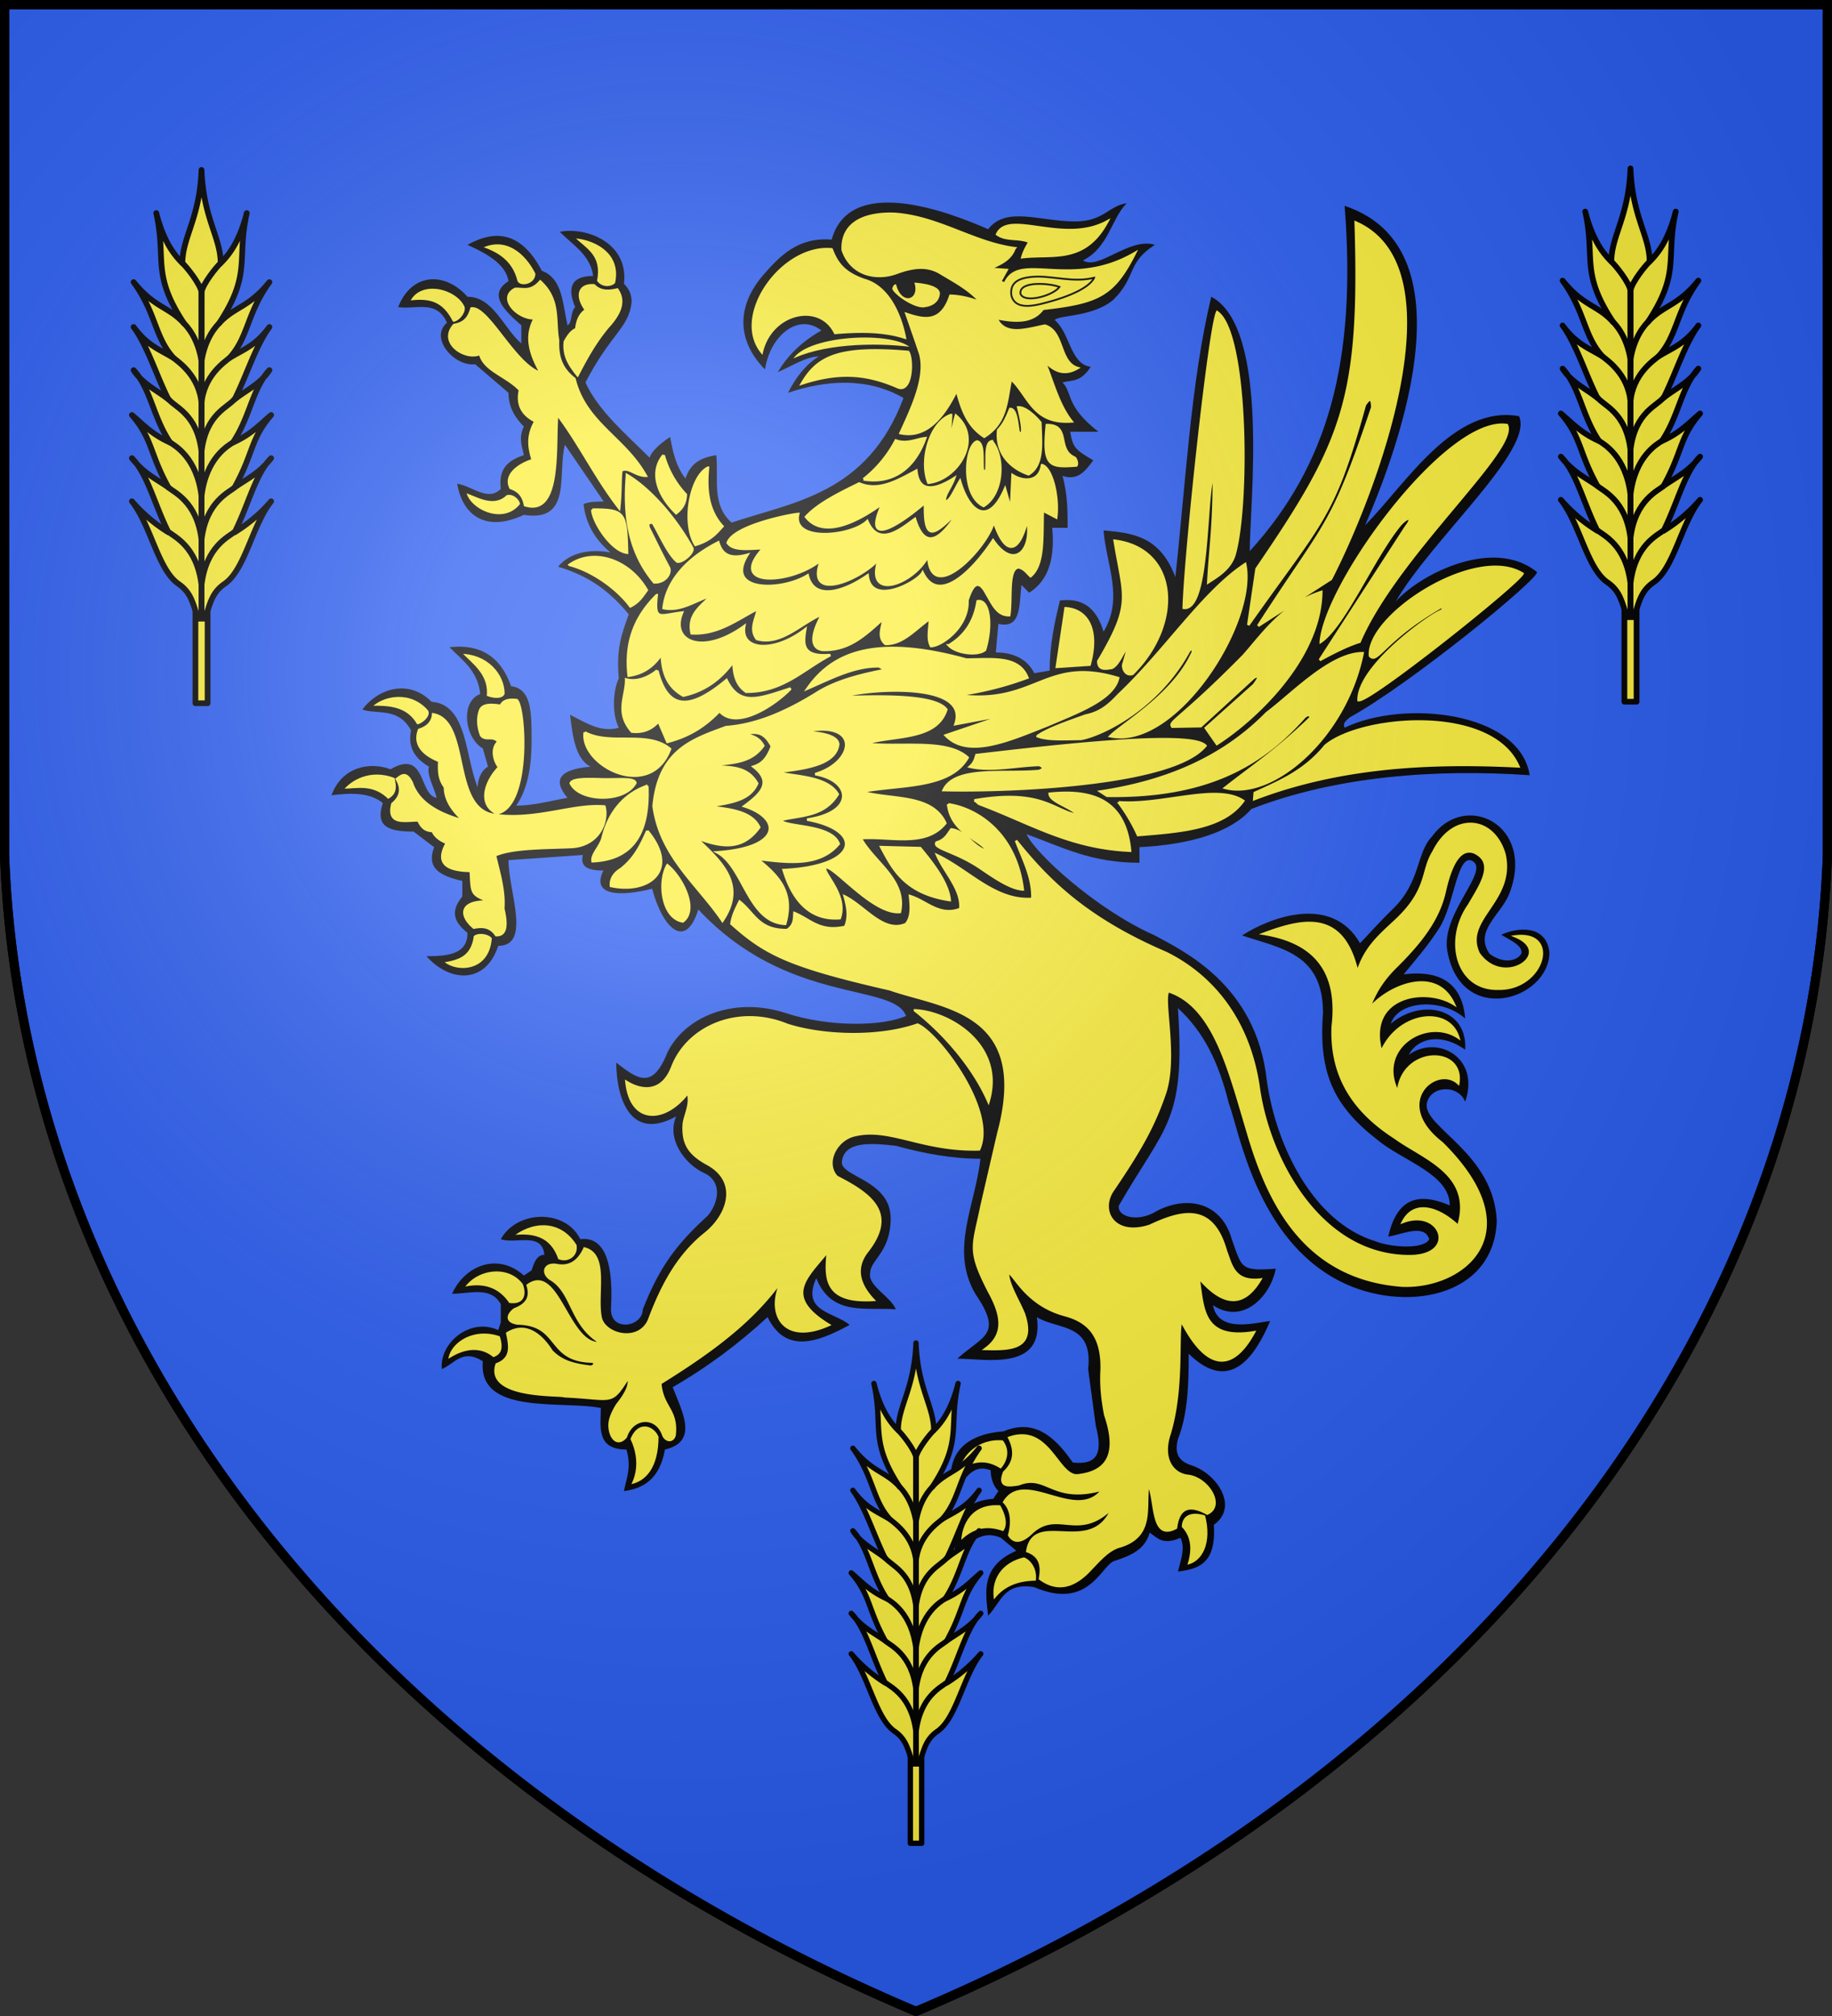 <svg xmlns="http://www.w3.org/2000/svg" xmlns:xlink="http://www.w3.org/1999/xlink" width="600" height="660" fill="#2b5df2" stroke="#000" stroke-width="3"><rect width="100%" height="100%" fill="#333333" stroke="none"/><defs><radialGradient id="e" cx="221" cy="226" r="300" gradientTransform="translate(-77 -85)scale(1.35)" gradientUnits="userSpaceOnUse"><stop offset="0" stop-color="#fff" stop-opacity=".3"/><stop offset=".2" stop-color="#fff" stop-opacity=".25"/><stop offset=".6" stop-color="#666" stop-opacity=".13"/><stop offset="1" stop-opacity=".13"/></radialGradient><g id="b" stroke-linejoin="round" stroke-width="3.3"><path d="M303.5 465v-90h-7v90Z"/><path d="M287 396c-12-8-16-34-27-48q9 10.5 21 18c-7.1-14.2-11.05-29.97-18.14-39.63 6.05 6.49 12.1 9.31 18.14 13.63-11-20-9-28-21-42 6 5 11 11 22 16-8.8-13.2-10.63-27.17-17.75-37.82 5.07 5.38 11.9 8.77 16.75 12.82-7-14-12-31-20-42 8 11 15 13 23 18-11-12-10-26-23-44 12 15 20 14 29 24-19-29-10-37-16-64 4 16 10 24 15 29 0-15 10-26 11-54 1 28 11 39 11 54 5-5 11-13 15-29-6 27 3 35-16 64 9-10 17-9 29-24-13 18-12 32-23 44 8-5 15-7 23-18-8 11-13 28-20 42 4.86-4.05 11.68-7.44 16.75-12.82-7.12 10.65-8.95 24.62-17.75 37.82 11-5 16-11 22-16-12 14-10 22-21 42 6.05-4.32 12.1-7.14 18.14-13.63-7.1 9.66-11.04 25.43-18.14 39.63q12-7.5 21-18c-11 14-15 40-27 48-6.96 4.97-7.99 10.93-10.95 19.85l-.05.15h-4l-.05-.15c-2.96-8.92-3.99-14.88-10.95-19.85Zm-26-124a35.4 35.4 0 0 1 3.25 4.18A27 27 0 0 1 261 272Zm-1 51a29 29 0 0 1 2.86 3.37A50 50 0 0 1 260 323Zm75.75-46.82A35.4 35.4 0 0 1 339 272a27 27 0 0 1-3.25 4.18Zm1.39 50.19c.9-1.23 1.85-2.36 2.86-3.37a50 50 0 0 1-2.86 3.37Z"/><path id="a" d="m300 417.03.1-190.54m-.11.24c-.84-4.88-8.7-14.74-11.1-16.87m11.16 57.12c-2.18-13.74-8.41-20.5-10.8-22.77m10.83 47.55c-1.26-16.75-13.77-24.74-16.18-26.87m16.13 54.42c-2.63-22.58-15.86-25.8-19.26-30.88m19.24 56.69c-2.62-22.59-15.6-29.55-18.16-31.3m18.14 56.42c-2.63-22.59-16.62-27.73-19.08-30.36M300 396.5c-2.63-22.6-15.88-28.02-18.88-30.74"/><use xlink:href="#a" x="-600" transform="scale(-1 1)"/></g></defs><path id="d" d="M1.5 1.5h597V280A570 445 0 0 1 300 658.5 570 445 0 0 1 1.5 280Z"/><g fill="#fcef3c"><use xlink:href="#b" id="c" transform="matrix(.57 0 0 .565 -105 -32.5)"/><g stroke-width="1"><path fill="#000" stroke="none" d="M455.5 335.15c10.08-8.5 25.2-5.1 24.36 8.5-8.4-5.95-15.96-3.4-18.48 1.7 9.24-6.8 23.52.85 18.48 15.3-2.52-5.95-11.76-5.1-12.6.85-.84 7.65 22.109 16.21 22.949 38.31-1.017 25.33-30.744 30.013-51.14 19.754-27.778-13.974-33.347-50.1-36.598-58.26-3.31-13.506-8.291-23.604-16.691-31.254 2.52 37.4-4.2 38.25-19.32 64.6-.84 3.4 5.88 5.95 12.6 1.7 10.08-5.1 21-2.55 24.36 9.35 3.36 9.35 2.638 10.506 14.398 9.656-1.714 9.163-10.904 18.479-20.564 11.934 1.781 9.503 14.432 5.534 18.732 5.21-5.208 12.207-13.448 23.69-26.678 10.677 0 9.35-.168 19.473-3.528 27.973-.84 3.4-.84 6.8 4.2 8.5 8.4 2.55 15.96 13.6 7.56 19.55.84 12.75-5.04 14.45-11.76 15.3.84-3.4 2.52-7.65.84-11.05-5.88 2.55-7.56 0-10.08-1.7-1.68 5.95-6.72 7.65-11.76 9.35-4.2 1.7-8.4 16.15-26.04 8.5-10.08-1.7-10.92 5.1-15.12 9.35-.84-7.65-2.52-16.15 9.24-21.25l-5.04-4.25c-5.88-2.55-10.08.85-15.12 6.8 0-9.35 0-18.7 12.6-19.55l1.68-2.55c-1.68-1.7-2.52-4.25-2.52-6.8-6.72-2.55-8.4 4.25-12.6 6.8-2.52-12.75 5.04-18.7 16.8-19.55 10.08-4.25 16.8 1.7 22.68 10.2 7.56.85 10.08-2.55 7.56-11.9l-2.52-18.7c1.68-15.3-10.08-12.75-16.8-17 2.52 17.85-16.8 13.6-26.04 13.6 8.4-7.65 15.12-7.65 5.88-21.25-8.4-14.45 0-28.9 1.68-44.2-9.24 0-18.48-1.7-27.72-4.25-7.56-.85-16.8-1.7-17.64 5.1-.84 5.1 15.96 5.95 15.96 18.7 0 11.05-6.72 13.6-6.72 17.85-.84 4.25 6.72 7.65 8.4 11.9-9.24-.85-21 2.55-26.04-10.2-5.04 11.05 5.88 11.05 10.92 15.3-10.92 5.95-21 9.35-26.88-2.55-9.24 8.5-19.32 16.15-31.08 22.95 3.36 8.5 8.4 17.85-2.52 20.4-1.68 9.35-6.72 12.75-13.44 13.6.84-4.25 2.52-7.65.84-13.6-10.08 0-8.4-7.65-8.4-13.6-12.6-2.55-40.32 2.55-38.64-15.3-6.72-4.25-9.24.85-13.44 2.55-.84-8.5 9.24-17 18.48-12.75l.84-2.55v-5.95c-3.36-5.95-10.08-3.4-15.96-3.4 4.2-9.35 15.12-13.6 23.52-5.95l2.52-1.7c.84-2.55 1.68-5.1 4.2-5.1-.84-7.65-9.24-3.4-14.28-5.1 5.04-9.35 21-10.2 26.04 0 6.72-.85 10.92 5.1 10.08 22.1-.84 8.5 10.34 6.758 10.357.96 5.897-15.24 12.264-22.473 21.504-30.973 3.923-5.1 4.04-11.305-1.369-13.753-6.3-2.848-12.457-11.152-9.164-18.564-15.204 8.466-19.572-6.273-19.648-17.57 6.72 5.1 11.76 9.35 16.8-3.4 5.88-11.9 22.025-18.3 38.716-12.835 14.43 4.709 31.844 4.335 39.404.935-4.2-11.05-38.64-3.4-68.04-34.85-4.2 13.6-11.76 5.95-15.12-6.8-10.08 2.55-20.16 2.55-15.96-5.95-5.88 0-7.56-1.7-6.72-5.1l-24.36 1.7c0 10.2 7.56 28.05-3.36 28.05-4.2 12.75-15.96 11.9-23.52 3.4 7.56 0 13.44-.85 13.44-7.65-4.2-3.4-5.88-6.8-1.68-11.9v-5.1c-7.56-1.7-11.76-4.25-9.24-11.05l-6.72-5.1c-8.4 0-12.6-1.7-10.08-9.35-4.2-3.4-10.08-3.4-16.8-2.55 3.36-9.35 12.6-11.05 19.32-8.5 11.76-6.8 9.24 8.5 15.12 9.35-.84-3.4-3.36-7.65-2.52-10.2-5.88-3.4-6.72-7.65-5.88-11.9-4.2-7.65-10.92-5.1-15.96-6.8 5.04-6.8 15.12-10.2 22.68-2.55 11.76.85 10.92 17.85 15.12 28.05 0-3.4 1.68-5.95 3.36-6.8l-1.68-5.95c-5.88-3.4-7.56-15.3-.84-17.85-.84-7.65-5.88-11.05-10.08-15.3 7.56-.85 15.96.85 20.16 12.75 6.72.85 6.72 8.5 6.72 17.85 0 6.8-.84 15.3-5.04 21.25 5.88 0 11.76-1.7 16.8-2.55q-7.56-8.925 7.56-10.2c-5.04-2.55-5.88-10.2-6.72-17 5.04 2.55 10.08 5.95 15.96 4.25-2.52-5.1-1.68-12.75 0-16.15-.84-9.35.756-14.17 3.276-20.97-6.544-7.879-13.104-12.554-23.15-15.597 4.2-5.1 11.356-5.78 17.16-4.65-3.914-3.264-7.996-8.245-8.836-15.895 2.772-.918 4.032-.705 6.61-.807l-12.7-18.581c-2.52 9.35 2.52 25.5-13.44 22.95-12.6 5.95-20.16 0-21.84-10.2 5.04.85 10.08 5.95 14.28 1.7-.84-6.8 2.52-9.35 7.56-11.05-.84-3.4-1.68-5.95 0-9.35-2.52-2.55-5.04-5.95-5.04-11.05l-10.92-9.35c-6.72.85-15.12-8.5-9.24-13.6-3.36-7.65-10.08-4.25-15.96-5.1 4.2-11.05 15.12-11.9 22.68-3.4 8.4 0 11.76 10.2 17.64 15.3v-5.95c-5.88-5.1-10.92-10.2-4.2-14.45-.84-5.1-5.88-8.5-13.44-11.9 9.24-5.1 17.64-4.25 24.36 8.5 6.72 2.55 6.72 10.2 8.4 17.85 1.68-.85.84-4.25 2.52-5.95-2.52-5.95-1.68-10.2 5.88-10.2-.84-6.8-6.72-10.2-10.92-14.45 8.4-1.7 22.68 3.4 21 17 1.68 1.7 2.52 3.4 2.52 5.95-.84 8.5-6.72 10.2-15.12 26.35 4.2 9.35 13.44 17 21 24.65.84-2.55 4.2-5.1 6.72-6.8.84 4.25 1.68 9.35 5.04 13.6 1.68-5.1 5.04-6.8 10.08-7.65.84 7.65-1.68 16.15 5.04 22.1 20.16-6.8 44.52-9.35 56.28-40.8-11.76-6.8-25.2-5.95-37.8-1.7 2.52-5.1 5.88-9.35 10.08-11.9-4.2 0-9.24 3.4-13.44 5.1 2.52-4.25 6.72-9.35 14.28-13.6-7.56-5.95-16.8 1.7-18.48 12.75-8.4-8.5-10.08-19.55-.84-30.6 5.88-6.8 11.76-12.75 22.68-11.9 5.88-21.25 37.8-9.35 51.24-3.4 5.88-7.65 16.8-2.55 28.56-2.55 9.24 0 10.92-5.1 16.8-5.95-5.04 5.1-5.88 14.45-14.28 18.7 5.04 3.4 15.12-7.65 23.52-5.1-9.24 5.95-5.88 10.2-13.44 17.85-6.72 5.95-18.48 5.1-19.32 6.8 5.04 4.25 5.04 14.45 11.76 15.3-3.36 5.1-5.88 4.25-9.24 5.1 3.36 3.4.84 7.65 11.76 16.15h-9.24c.84 5.1 1.68 5.95 7.56 9.35-2.52 3.4-5.04 6.8-10.08 5.1 1.68 5.95 1.68 11.9 1.68 17h-5.04c.84 9.35-.84 17-7.56 21.25l-2.52-2.55c-.84 6.8 0 14.45-7.56 12.75l-.84 9.35c5.04 0 10.08 1.7 12.6 6.8l5.04-.85c0-8.5 1.68-16.15 3.36-22.95 6.72-.85 11.76 1.7 14.28 10.2 6.72-11.05.84-22.1 0-33.15 9.24.85 18.48 1.7 23.52 15.3 3.36-30.6 5.04-63.75 11.76-91.8 19.32 10.2 12.6 68 12.6 83.3 25.536-28.025 35.087-61.99 31.08-113.05 43.68 14.45 15.12 85 6.72 104.55 13.44-13.6 28.896-39.474 50.4-35.7 5.04 11.05-28.644 40.307-40.404 60.707 8.4-9.35 32.222-21.08 46.225-9.707 1.722 1.394-41.101 36.55-61.261 47.6-.84.85-2.52 1.7-1.68 3.4 19.32-9.35 57.372-5.287 60.606 15.546-30.668-2.116-63.269.255-91.14 11.05-6.72 7.65-19.866 11.654-36.666 12.504v5.1c-15.96 0-25.2-5.1-36.96-9.35 2.52 5.95 22.68 24.65 42 33.15 9.24 5.1 33.314 16.124 36.674 47.574 2.957 20.851 14.902 46.172 35.524 52.53 5.166 2.075 16.002 2.746 17.682-.654-1.68-5.1-8.4-1.7-13.44-.85 2.52-11.05 8.4-15.3 20.16-10.2 0-10.2-14.994-14.433-23.394-21.233-14.28-11.05-19.69-21.607-18.119-41.828 0-19.55-13.927-21.089-26.527-25.339 9.24-5.95 29.4-13.6 38.64 2.55 2.52-2.55 5.939-6.545 10.853-11.314 8.988-8.704 7.627-18.436 12.667-23.536 10.92-15.3 34.154-3.816 25.343 18.709-2.797 6.953-11.626 12.095-6.418 19.626 4.906 3.621 9.543 2.074 10.45-.289.143-2.465-2.932-3.765-6.645-5.967 5.452-2.55 14.927-3.315 15.792 5.959-.336 15.478-29.005 24.182-33.448-.672-2.193-12.291 14.238-26.316 8.14-29.47-4.873-2.507-5.898 14.306-10.694 21.854-3.662 5.763-7.56 10.2-11.76 15.3 13.44-1.7 19.32 4.25 20.16 14.45-7.56-6.8-21.84-5.95-24.36 1.7"/><path d="M282.5 73.8c2 8.3 8.8 5.8 6-.8 3.6.2 11.4 1 11.2 4.9-.3 3.5-3.3 5.3-6.2 5.6-4 1-13.1-5.2-13.4-7.6.7-2.9 2.4-2.1 2.4-2.1Zm-41.502 30.062c11.51-5.988 31.829-6.99 47.679-4.935-5.869-7.727-43.859-5.901-47.679 4.935ZM395 568c2-6 2-11-2-15 0-5 4-7 10-5 3 11-1 19-8 20ZM165 73c2 3 6 3 8 1 3-13-10-18-17-18 5 5 11 7 9 17Zm-45-13c10-5 18 2 22 10 0 5-7 6-8 3-2-8-8-11-14-13Zm-6 22c2 3-3 8-5 7-4-8-9-9-17-8 4-9 18-6 22 1Zm0 72c4 1 11 6 16 1 3-1 6 2 6 4-7 9-21 2-22-5Zm-2 62c11 0 18 8 18 16-1 3-6 2-8 1 1-8-5-12-10-17Zm-35 21c7 0 14 0 18 7 1 1 7-3 5-6-7-8-18-6-23-1Zm-11 32c6 0 12-2 18 4 4-2 4-5 3-9-10-4-18 1-21 5Zm39 66c6-1 11-2 12-10 2-2 7-1 8 1-1 14-15 14-20 9Zm27 106c8-1 15 0 18 9 4 2 9-1 8-6-7-11-19-9-26-3Zm-19 20q12-3 18 6c6 1 8-3 6-8-6-8-19-6-24 2Zm-6 28c3-2 11-7 18-1 3-1 5-3 3-9-11-4-21 3-21 10Zm71 48c4-7 2-14 0-18 3-8 10-6 12-1 0 12-5 18-12 19Zm128-5c1-7 8-14 18-13 4 5 1 10-1 12-6-4-11-3-17 1Zm1 27c0-7 4-16 16-15 3 5 3 9 1 11-8-3-13 0-17 4Zm13 23c4-6 10-8 17-8 1-5-2-9-5-10-9 2-14 9-12 18Z" transform="matrix(.84 0 0 .85 56.5 30)"/><path stroke="#fcef3c" d="M285.527 94.717c-2-9.93-7.027-19.717-15.747-22.137-8.51-2.87-10.9-7.06-12.8-11.82-19.17-1.76-38.797 25.348-27.237 39.518 3.61-15.19 22.447-19.618 28.627-7.368 10.242-.842 19.281-.737 27.13 1.8zM245.43 112.39c14.643-4.699 25.34-3.752 37.3 1.4 5.67 2.44 5.938-10.869 4.101-13.508-27.457-2.316-35.414 2.04-41.401 12.108Zm85.93-48.64C343 62.34 355.6 66.4 364.48 50c-16.97 9.23-38.48-4.62-42.97 4.93 3.65 2.6 8.49 1.07 12.66 2.94-1.23 2-2.25 3.88-2.81 5.88ZM250.6 232c-11.14 6.76-22.6 11.87-34.79 12.78-12.85 4.72-26.19 8.7-28.22 30.41 2.63 19.34 17.09 30.01 26.83 44.13 9.79-14.32-1.28-23.37-10.42-32 9.36 3.53 18 5.38 24.74-3.98-2.9-6.1-11.5-7.02-20.08-7.95 7.64-1.5 16.19-1.88 19.28-8.94-4.17-7.27-11.63-5.96-18.29-6.76 7.26-1.48 15.35-.4 20.67-7.76-1.97-3.63-4.7-3.53-7.15-4.77 3.93-.28 7.12-1.4 10.54 4.97-2 5.23-4.13 6.87-7.16 7.87 7.9 6.13 2.55 10.7-3.58 15.2 14.49 4.6 14.88 16.05-10.54 17.8 10.34 5.57 12.07 26.9 26.44 27.52 3.66-12.56-3.1-18.76-10.93-25.05 12.06 1.46 24.33 3.1 31.8-5.77-2.95-7.7-21.23-6.13-22.74-9.14 7.64-1.99 16.89-1.12 22.35-9.94-4.35-7.5-19.1-6.68-23.66-8.62 11.86-1.27 22.94-3.07 23.86-10.66-.4-3.68-8.11-4.5-13.92-4.77 22.89-5 20.79 11.67 4.97 16.3 14.15 2.37 16 14.8-3.18 17.5 22.28 3.98 20.79 18.02-9.14 19.47 3.52 11.44 10.2 19.37 21.86 18.49 3.25-9.05-7.16-17.73-5.56-19.48 2.65-1.58 18.42 18.08 29.02 17.1 2.63-12.38-10.11-19-15.3-28.43 11.46-.87 25.33 3.67 33-5.77-5.3-11.44-21.42-8.75-32.8-12.12 15.2-2.86 34.5-1.07 41.5-13.12-8.22-7.39-26.6-3.72-40.12-5.37 11.44-3.44 27.96-1.15 31.81-13.14-4.39-5.83-26.69-5.16-40.35-4.75 2.65-2.33 50.1-7.71 43.93 10.34l20.47-3.78-24.25 8.15c8.68 8.88 24.4 2.04 39.76-3.98 12.14-5.13 25.5-9.98 27.43-18.09-28.68-8.6-32.1 10.79-63.01 6.56a128 128 0 0 0 27.63-6.76c-3.49-8.69-14.31-6.89-23.86-6.95-35.86-9.74-52.32-2.36-61.82 11.13 9.14-3.91 18.18-8.68 27.83-8.55l2.55 1.4c-9.89 1.94-19.57 4.25-27.4 9.28Zm40.92 59.38c4.29 5.06 10.95 13.31 11.48 19.97-17.56-2.6-22.25-12.2-26.66-20.35zm21.1-18.38c1.38.47.95.96 2.33 1.48 19.55 7.26 34.9 16.86 58.39 17.86-1.9-19.5-14.58-23.6-31.34-21.9.14 3.13 9 5.25 11 8.31-9.79-1.9-14.17-10.21-40.39-5.75zm-10.2 1.52c10.42 1.4 26.29 10.43 29.08 32.74-4.76-.26-11.01-4.54-16.71-8.36-9.44-6.31-18.43-7.46-16.88-9.7 3.38-.9 4.35-3.2 5.74-5.03 5.6.57 9.07 7.58 14.17 8.34-2.86-4.58-14.18-7-15.4-18zm-1.76-5.52c23.97.6 89.34-1.6 102.05-17.06-5.71-6.06-60.31.3-89.27 3.6-.44 1.46-.8 3-2.52 4.46 8.22 1.88 18-.43 27-.68 1.94.78 2.04 1.56 0 2.34-13.42 1.28-32.8-1.95-37.26 7.34Zm68.21 4.72a67.5 67.5 0 0 1 7.56 12.6c16.57-1.32 33.32-2.48 41.03-13.14-10.14-6.74-31.46 1.82-48.59.54Zm52.91-1.26C455 259.9 490 258.14 524.73 259.86c-10.53-23.75-61.2-19.52-75.23-7.92-8.2 9.95-17.94 13.8-27.54 18.18zm-59.93-2.88c26.39-3.96 48-13.33 64.8-30.23 9.95-7.35 24.77-22.97 37.35-23.04-6.67 32.58-35.2 56.53-53.56 51.83 10.7-8.33 19.99-14.3 33.3-27-.22-1.5-1.16-1.23-2.34-.35-16.53 18.43-37.75 31-77.03 30.41zm28.08-25.01 10.98-.18 20.7-18.72q3.585-1.8 0 2.88l-18.72 16.55 4.31 6.13c14.15-8.91 40.3-32.42 40.68-58.5-15.17 4.9-22.32 15.63-30.24 24.48-24.35 24.42-29.72 25.65-27.71 27.36Zm-52.65 3.67c4 1.57 10.72 1.1 16.87 1.06 8.15-1.44 29.82-11.55 42.1-33.75 1.29-1.9 2.22-.27 1.01 1.45-7.42 15.4-26.3 26.13-31.58 31.24 25.52 5.23 57.2-43.83 52.53-66.24-16.37 10.64-31.25 33.47-49.21 50.22-3.31 3.45-6.74 6.89-13 8.11-7.48 2.64-15.06 5.27-18.72 7.9zm125.18-13.9c3.81 1.1 61.72-44.43 63.87-48.68-18.44-11.15-60.7 16.16-59.43 31.64 2.81 3.25 5.37-5.98 27.37-18.63 1.6-.46 1.45-.01.68 1.19-5.45 2.06-32.76 21.73-32.5 34.48zm-14.75-22.46c2.06-23.04 49.29-86.88 72.55-83.43 4.53 9.4-42.93 49.98-57.44 83.43-4.32 1.28-10.12 4.12-15.51 7.06l33.65-51.4c2.97-3.68.92-4.33-2.42-.6C468 179.71 457 205.6 447.71 211.88Zm-28.27-6.45 3.22-21.6c33.79-48.84 40.84-65.25 38.67-133.42 40.93 17.78 7.48 104.31-9.67 137.3l-28.36 18.04c26.68-40.88 28.39-36.9 44.48-84.11-.05-4.35-1.33-3.33-2.9-.97-12.28 43.67-15.99 43.5-45.44 84.76ZM407.31 84.96c11.893 8.1 12.32 74.291 6.74 93.421-1.74 5.67-7.22 8.619-10.2 10.569.6-11.95 2.33-22.6 2.14-41.64-3.49 5.64-1.3 52.9-11.72 51.48.72-21.95 10.005-107.395 13.04-113.83ZM367.35 173c3.65 22.18 7.1 23.86-6.38 46.4.03 3.42 2.72 2.92 5.25 2.54 3.1-1.5 4.36-6.8 6.51-8.25l-1.86 6.52c-.73 1.36.59 5.04 3.46 3.99 19.67-19.27 17.9-48.1-6.98-51.2Zm-22.54 48.53 3.4-22.53c8.54.55 13.08 8.2 9.36 21.68zm-42.1-8.25c6.98-4.16 10.09-10.1 11.2-16.97 4.5-.9 5.83 9.07 2.89 18.67-2.66 2.33-11.04 1.45-14.09-1.7Zm-13.23 140.6c11.67 9.1 22.81 21.96 28.66 35.12 6.53-21.83-15.4-34.57-28.66-35.13zm51.41-225.41c-1.58 15.85.93 16.31 11.52 15.51.56-.76-.18-2.64-.72-2.98-7.27-3.14-1.42-12.68-10.8-12.53Zm-14.28-6.22c3.05-.05 2.67 9.1 3.68 9.52l.12-.23c1.2.46 1.4-1.66-.65-9.9 2.86-.18 6.8 3.63 8.6 5.83.22 7.33 1.44 16.42-4.61 19.89-5.38-1.81-12.87-6.78-11.83-16.97 2.28-2.39 3.41-5 4.69-8.14Zm-7.14 12.44c5.1 5.96 4.45 20.31-3.23 24.88-8.85-4.13-7.24-23.38-2.53-24.8 2.8.54 1.82 7.16 2.23 11.2l1.3.31c.55-4.16-.69-11.07 2.23-11.6zm-15.93-10.14c-8.06 2.68-12.33 17.24-8.82 26.07 11.18-1.13 21.45-16.73 10.72-25.83-1 3.44-1.3 6.21-2.27 7.15-.3-1.5.3-3.2.38-7.39zm-34.12 24.77A46.6 46.6 0 0 0 282 134.38c4.43 1.56 7.88-.5 11.48-.88-4.96 13.5-14.48 17.41-24.06 15.82Zm247.776 196.182c17.258.115 23.861-22.111 6.555-20.125 15.334 6.505-4.751 20.333-14.491 6.573-6.377-13.388 14.1-20.1 10.07-38.16-4.22-14.59-20.04-16.34-27.73-.89-4.67 7.3-1.67 14.63-15.2 26.86-5.81 5.38-11.63 10.2-14.4 19.6-5.37-23.71-20.33-21-36.48-15.01 14.48 2.35 29.96 9.83 26.86 35.65-.9 20.37 9.36 33.44 24.38 42.96 10.9 7.86 30.76 13.88 24.55 34.04-6.9-6.55-16.88-10.56-21.55-1.7 14.82-5.6 21.7 12.92 3 13.24-34.76.38-55.06-36.54-59.18-64.3-3.79-27.24-18.76-43.94-36.22-52.47-31.14-13.21-46-27.91-58.47-43.28 2.75 7.3 6.68 14.26 6.36 22.43-14.45 1.08-24.78-11.04-37.1-16.78 3.07 6.86 9.8 13.36 9 20.67-8.15 3.11-13.15-3.04-19.6-4.95.44 4.08.74 8.09-1.6 10.78-8.75 3.76-15.95-6.8-23.84-10.64 1.07 3.93 1.89 7.81.17 11.7-9.9 2.27-13.71-2.9-19.78-5.3-.16 2.3.05 4.6-2.83 6.54-11.16.22-12.87-6.55-18.55-10.96-1.34 2.69-2.75 5.34-3.18 8.48 13.24 11.73 22.53 16.4 61.83 25.27 20.23 7.03 55.17 8.05 42.23 55.47l-6.54 27.91c-3.25 15.84-5.58 16.84 3 33.21 4.54 8.24 6.65 16.01-1.46 21.91 10.11.26 19.6-.02 14.9-13.6-2.21-5.24-6.07-11.14-6.2-15.63 1.92-1 6.18 11.88 22.1 16.16 8.5 2.21 14.86 7.28 14.48 21.2-.37 6.33.38 11.91 1.41 17.31 5.31 15.29.63 22.15-10.95 23.32-7.75.28-11.02-19.79-26.5-14.49 2.76 5.4 1.87 9.74-1.95 13.25-2.35 5.77 1.55 5.25 5.66 4.6C341 532 343 543.88 362.8 538.29c-10.18 13.6-30.5-8.06-38.52 4.95 2.71 2.76 3.45 7.15 1.96 12.73 2.15 3.6 5.68 2.03 8.75-.97 10.31-9.37 18 3.49 31.52-9.64-7.9 19.55-30.55.55-33.22 16.78 5.21 1.86 5.83 5.86 4.95 10.6 6.54 4.76 13.07 3.48 19.61-3.53 3.69-3.78 7.25-7.95 11.84-9.01 13.19-4.2 9.27-15.2 10.77-24.03 3.12 6.5.98 22.16 10.78 16.96 1.05-8.13 5.5-9.14 12.19-5.48 6.75-2.98.32-13.51-7.44-14.48-5.7-.54-10.22-6.04-7.58-15.2 5.98-18.2 3.13-40.7 4.95-44.52 9.53 18.34 19.4 20.46 28.27 4.42-20.8 3.31-19.75-10.04-21.64-21.2 7.2 8.25 16.1 14.12 24.11.88-10.28 1.13-11.3-5.55-13.43-11.13-5.24-18.3-17-15.42-29.68-9.54-14.35 4.58-20.06-6.29-14-14.3 10-14.59 15.42-23.82 19.85-36.58 4.91-14.03-1.02-36.48 1.4-39.57 18.04 5.72 23.95 31.16 31.09 54.57 7.62 25.72 21.36 55.96 60.07 58.85 23.77 1 51.02-20.2 15.54-54.85-20.37-15.63-2-30.74 6.36-23.07 2.25-14.45-22.13-14-23.5 3.55-8.97-17.05 11.1-29.37 23.5-21.2-3.72-12.08-23.4-9.7-30.03 5.65-6.06-21.7 17.11-25.41 28.27-18.55-7.19-15.45-27.07-5.98-33.4 2.47 1.52-3.6 3.38-9.44 10.56-16.54 10.04-9.75 16.89-18.56 19.29-29.15 2.71-11.84 6.36-16.9 11.45-15.22 8.8 3.98 2.53 12.7-1.9 20.29-9.774 13.656-4.7 32.95 11.66 32.25zM339 143.88c-1 6.86-7.46 6.37-11.46 3.84L326.9 161l-2.32-8.01c-6.35 14.51-13.92 9.23-17.57-3.01-2 3.27-4.12 8.52-5.8 7.79-.5-2.3 2.15-4.98 3.55-8.88-7.89 4.92-13.88 5.5-14.76-2.89-7.31 3.85-14.6 8.16-22.27 4.94-8.09 3.91-16.11 7.85-20.72 12.84 6.39 8.03 18.84 2.78 29.87-5.2-8.53 18.3 7.33 7.55 16.54-.27-.46 16.97 4.35 11.34 13.25 3.15-5.31 8.31-12.7 17.54-17.22 3.14-4.69 3.24-13.92 11.55-18.58.82-6.14 5.97-29.56 8.34-26.92-2.73-3.06.2-25.13 4.5-27.47 11.07 2.13 3.2 8.32 2.24 13.94 2.05-14.7 15.6 11.34 13.85 22.55 4.5-6.96 17.53 16.79 6.9 22.55-.54-6.1 17.16 13.85 9.75 19.13-1.1.8 20.33 23.79-3.96 25.55-13.25 4.38 13.28 9.7 13.14 13.12-.68 2.22 12.2-5.31 19.7-13.4 8.06-6.32 9.62-20.8 26-27.46 12.44-1.94 3.67-20.16 13.4-21.45 1.09-9.15 6.3-20.87 10.04-23.37 0-10.06 6.17-32.63 6.67-23.5-7.93-5.3 1.43-9.68 1.04-11.35-4.78-11.8 5.87-20.17 14.64-21.31 25.28 6.74 1.37 12.35-2.91 18.44-4.78-3.25 3.88-9.19 6.88-7.51 14.48 10.2.6 17.6-5.25 25.82-9.43-.6 3.83-3.4 7.75-.4 11.62 9.43 2.63 17.08-6.05 25.55-9.57-3.56 6.25-5.54 12.9 0 13.78 10.3.36 16.5-5.53 23.78-12-.27 3.31-2.4 7 .82 9.7 6.86.14 11.71-5.88 17.35-9.7-.06 3.59-1.16 7.59.41 10.52 3.83.05 14.67-7.24 14.21-17.63 1.91-5.89 4.16-8.77 7.52-2.32 2.27 3.7 4.04 8.18 8.75 8.06 1.03-6.35-.72-17.96 3.68-18.44 2.37.6 3.11 2.05 4.65 3.41 5.46-4.48 4.39-15.66 4.78-25.28l5.2 2.68c1.01-7.62-1.54-19-5.52-20.13zm-161.8 3.8c7.28 4.19 17.64 14.28 25.37 28 1.06 1.62-3.88 5.9-5.83 5.27-3.52-3-6.32-9.58-9.4-14.85-1.62-.35-2.2.25-1.68 1.88 2.56 5.02 4.44 9.02 7.89 15.41.91 1.97-1.3 5.78-5.75 5.6-10.33-12.18-11.8-26.63-10.6-41.3zm31.57-2.81c-.87 8.57.03 16.47 5.64 22.55-2.44 2.68-4.68 5.43-10.53 7.14-5.33-8.61-1.88-26.44 4.89-29.69Zm-17.29-4.88a36.1 36.1 0 0 0 8.65 15.22c-.13 3.56-1.7 5.56-3.76 7.13-7.58-7.34-10.2-16.06-4.89-22.35ZM163.68 161c.13 4.64 7.45 15.83 13.52 16.56-.33-15.7-.96-16.56-13.53-16.56zm-8.84 21.26c9.5 2.5 18.93 9.6 23.68 15.97 3.48-1.7 4.71-4.02 6.39-6.23-6.8-11.64-20.57-16.25-30.07-9.74ZM192.96 298c5.55 4.4 12.23 16.98 6 21.58-8.23-1.35-9.63-15.34-6-21.58Zm-7.84-13.26c-2.48 5.5-4.9 10.59-10.4 14.79-2.38 1.42-4.02 3.63-3.76 6.38 14.44 3.09 27.04-5.75 14.16-21.17Zm0-17.34c.77 17-4.74 28.31-21.33 29-.5-2.6 3.13-5.66 3.97-9.17 1.86-7.72 6.86-16.23 17.37-19.83zm-29.83-1c.6-1.9 7.07-1.66 12.5-1.5 6.58.1 12.21-.6 12.67 1.34-4.27 7.73-21.74 7.2-25.17.16Zm5.43-19.6c9.88 5.34 24.48-.85 33.24 6.41-7.72 20.26-34.96 6.33-33.24-6.42zm79.07 207.73c-9.47 12.82-3.84 29.24 16.09 20.47-18.25-11.07-8.65-18.21-.32-28.44-1.03 10.08-1.65 19.93 17.68 18.8-6.25-6.6-6.93-12.74-2.55-18.48C282.36 432.28 272.93 425 259 418c-5-5.31-.39-14.32 6.75-16.03 13.86-3.4 26.25 5.97 48.73 5.41 6.88-15.14-16.212-44.787-23.992-48.017-15.374 5.313-37.179 4.436-50.825.093-18.955-7.648-38.665.574-44.783 16.234-4.024 10.299-12.05 9.31-17.88 5.74 1.73 16.47 15.19 15.56 23.93 4.14 1.53 4.43-1.44 9.06-1.6 12.43-.33 6.64 1.5 10.92 9.57 15.15 12.2 6.85 7.85 19.85-1.6 27.04-10.69 8.64-16.74 20.37-21.5 32.97-4.08 9.2-17.8 5.65-18.95-1.28-1.69-9.1 3.01-23.95-6.21-26.27-2.5 5.39-6.22 7.25-10.83 6.37-4.82-.8-5.81 3.02-2.55 5.25 9 5.04 7.74 17.77 19.9 24.77-12.88 1.83-16.63-31-28.66-22.22 1.2 3.8.47 7.13-5.1 9.22-1.86 1.24-4.4 4.57 1.12 5.43 16.88.32 11.4 14.22 28.92 14.68 1.53.04 1.46 1.8-.44 2.02-6.83-.82-11.2-2.02-15.16-5.95-3.55-5.6-9.68-11.6-17.3-6.93 1.03 4.87 1.96 9.69-4.14 11.95-4.4 13.17 25.396 11.458 26.43 12.26 19.507.888 17.8 3.7 25-7.32.8 3.56-1.68 7.12-4.49 10.68-1.34 2.18-2.94 5.11-2.92 7.84.05 4.6 2.92 8.31 6.29 4.49 2.65-7.99 12.08-8.45 14.7-.62 1.09 2.3 3.72 2.47 4.35-.13 1.06-9.83-4.84-10.55-5.6-19.93 22.74-13.94 38.3-25.94 49.63-42.94ZM189 222.95c-3.52 2.84-8 4.56-12.12 3.47.12 6.43-4.37 12.58 2.23 20.05 3.75.39 7.3-.47 10.4-3.96l3.46 7.92c9.48-2.43 15.41-6.85 20.3-11.88 6.61 7.65 21.9-2.55 27.73-8.67-12.54 4.04-19.83 7.06-25-3.22-13.6 11.14-22.78 12.47-27-3.71Zm-.24-28.97c-7.58 7.47-12.51 16.9-10.9 30.95 5.66-.76 9.87-3.7 12.88-8.42.26 6.37 1.6 12.34 8.42 16.1 8.67-1.87 14.84-6.65 19.56-13.13.11 4.65.92 8.95 4.95 11.64 14.33.04 22.05-8.51 32.81-14.12-11.33.95-10.73-4.38-9.78-9.9-12.5 9.44-25.47 8.14-23.77-1.23-16.47 11.71-28.93 5.84-24.26-5.2-8.74 1-11.03 3.56-9.9-6.69zM328.31 60.31c-1.67 4.57-5.88 6.17-9.95 7.93l6.84.47-2.8 4.97c.57-.9 1.89.76 2.33-.16 5.73-11.9 25.7 3.02 50.52-11.34-8.36 16.36-14.25 19.02-35.9 21.45-4.04 5.5-10.9 5.02-18.2 3.57 3.45 7.3 11.56 4.38 18.97 2.95 7.5 2.2 5.34 14.04 12.74 16.32-5.3 3.06-9.4 1-13.05-2.95 3.36 8 5.5 16.96 10.72 23.47-15.1 1.13-16.7-10.02-23.62-16.32-1.8 8.24-1.5 16.75-10.42 22.23-6.49-4.14-8.72-10.48-10.72-17.9-6 12.23-13.02 18.37-21.92 16.5 4.1-8.97 10.214-21.103 7.733-30.367 0 0 .055-.033-5.393-15.483 6.81 2.28 13.5 3.74 17.1-7 3.58.08 7.54.9 11.96 2.64-4.31-5.11-10.6-8.29-16.48-11.8-4.77-2.49-9.77-2.13-16.47.3-7.9 2.87-17.69.8-20.99-8.79-.5-11.7 10.69-14.3 20.37-13.9 17.12 1.24 30.62 11.13 46.63 13.21ZM125.7 294.14c6.93-3.02 19.5-2.74 30.21-3.24 10.52-.78 14-10 12.47-15.54-12.19-1.07-26.58 5.52-42.85 3.25-17.23-2.4-9.3-36.15-23.9-38.76-.28 3.09-2.27 4.96-5.47 5.98-2.28 5.9 2.04 9.65 7.84 11.95-.08 3.36-.33 6.72 2.23 10.07.02 4.33 2.32 8.65 7.34 12.98-10.63-2.83-17.86-7.39-20.31-14.69-2.26-4.41-4-2.68-5.8-1.36 2.36 3.92 1.38 7-1.71 9.56-2.1 8.21 4.83 6.32 10.07 6.32 1.08 1.9 1.92 3.95 5.63 4.1 1.2 2.92 4.53 4.18 5.55 4.6-4.53 7.8-.17 10.64 9.3 10.76.49 8.73-.14 9.1 7.69 11.88-12.66-.58-11.85 5.6-6.49 9.97 3.26-.62 6.36-.54 8.7 2.9 4 .13 4.2-4.06 2.74-10.24.53-6.83-1.6-13.66-3.24-20.49Zm48.44-133.74c.69-6.3.37-11.07.86-14.5 2.8-1.53 5.44 2.04 9.53 2.03-8.26-14.65-23.53-20.18-27.82-37.3-4.75-3.63-6.71-7.97-6.4-14.85-1.41-7.59.89-15.55-6.93-22.65-3.76 4.18-6.58 2.72-9.76 2.87-7.03 3.53 1.23 11.72 7.69 11.26-3.97 6.94-1.94 13.68 2.34 21.17-10.11-3-20.65-25.76-27.07-24.9-1.07 3.47-2.48 5.58-6.8 6.38-6.18 6.88 4.6 13.64 10.13 11.06 1.56 6.46 10.3 8.4 15.58 13.93-1.38 6.1 1.32 9.74 6.02 12.05-1.98 3.55-3.51 7.58-1.03 14.96-5.91 1.87-11.08 5.88-8.69 10.7 3.49 1.23 4.96 3.21 5.67 6.66 14.22 4.42 11.44-22.58 12.5-35 8.42 10.87 15.17 24.68 24.18 36.13Zm-47.75 117.58c13.33-2.4 11.08-40.57 7.85-43.58-3.58-.46-5.48.39-6.24 2.18-4-.61-7.33-.65-8.13 1.93-1.06 3.14-.7 6.28.48 9.42 1.83 2.22 4.3-.2 6.77 2.41-3 2.63-1.75 7.38.24 9.9-5.22 5.24-8.4 14.1-.97 17.74Zm31.53-168.77c-2.74-3.54-5.57-7.02-4.94-12.88 1.17-2.08 2.43-4.05 4.45-4.86.34-2.88 1.12-5.56 3.8-7.37-3.9-5.2-3-9.85 3.09-9.48 2.64 2.59 5.78 2.38 9.07 1.62 3.61 5.2.1 10.35-3.73 14.5-4.66 5.55-7.97 11.26-11.74 18.47Z" transform="matrix(.84 0 0 .85 56.5 30)"/><path fill="none" stroke-width=".7" d="M345.83 75.22c-3.64-1.4-15.64-2.48-15.24 2.52 1.2 4 12.64.98 15.24-2.52Zm13.53-3.56c-1.52 3.28-8.21 7.1-20.85 10.13-7.33 1.75-10.52.24-11.44-3.29-.7-4.94 2.73-7.08 9.98-7.26 6.52-.1 13.91 2.13 21.2.68l1.11-.27Z" transform="matrix(.84 0 0 .85 56.5 30)"/></g><use xlink:href="#c" x="-600" y="-.5" transform="scale(-1 1)"/><use xlink:href="#b" transform="matrix(.53 0 0 .53 141 357)"/></g><use xlink:href="#d" fill="url(#e)"/></svg>
